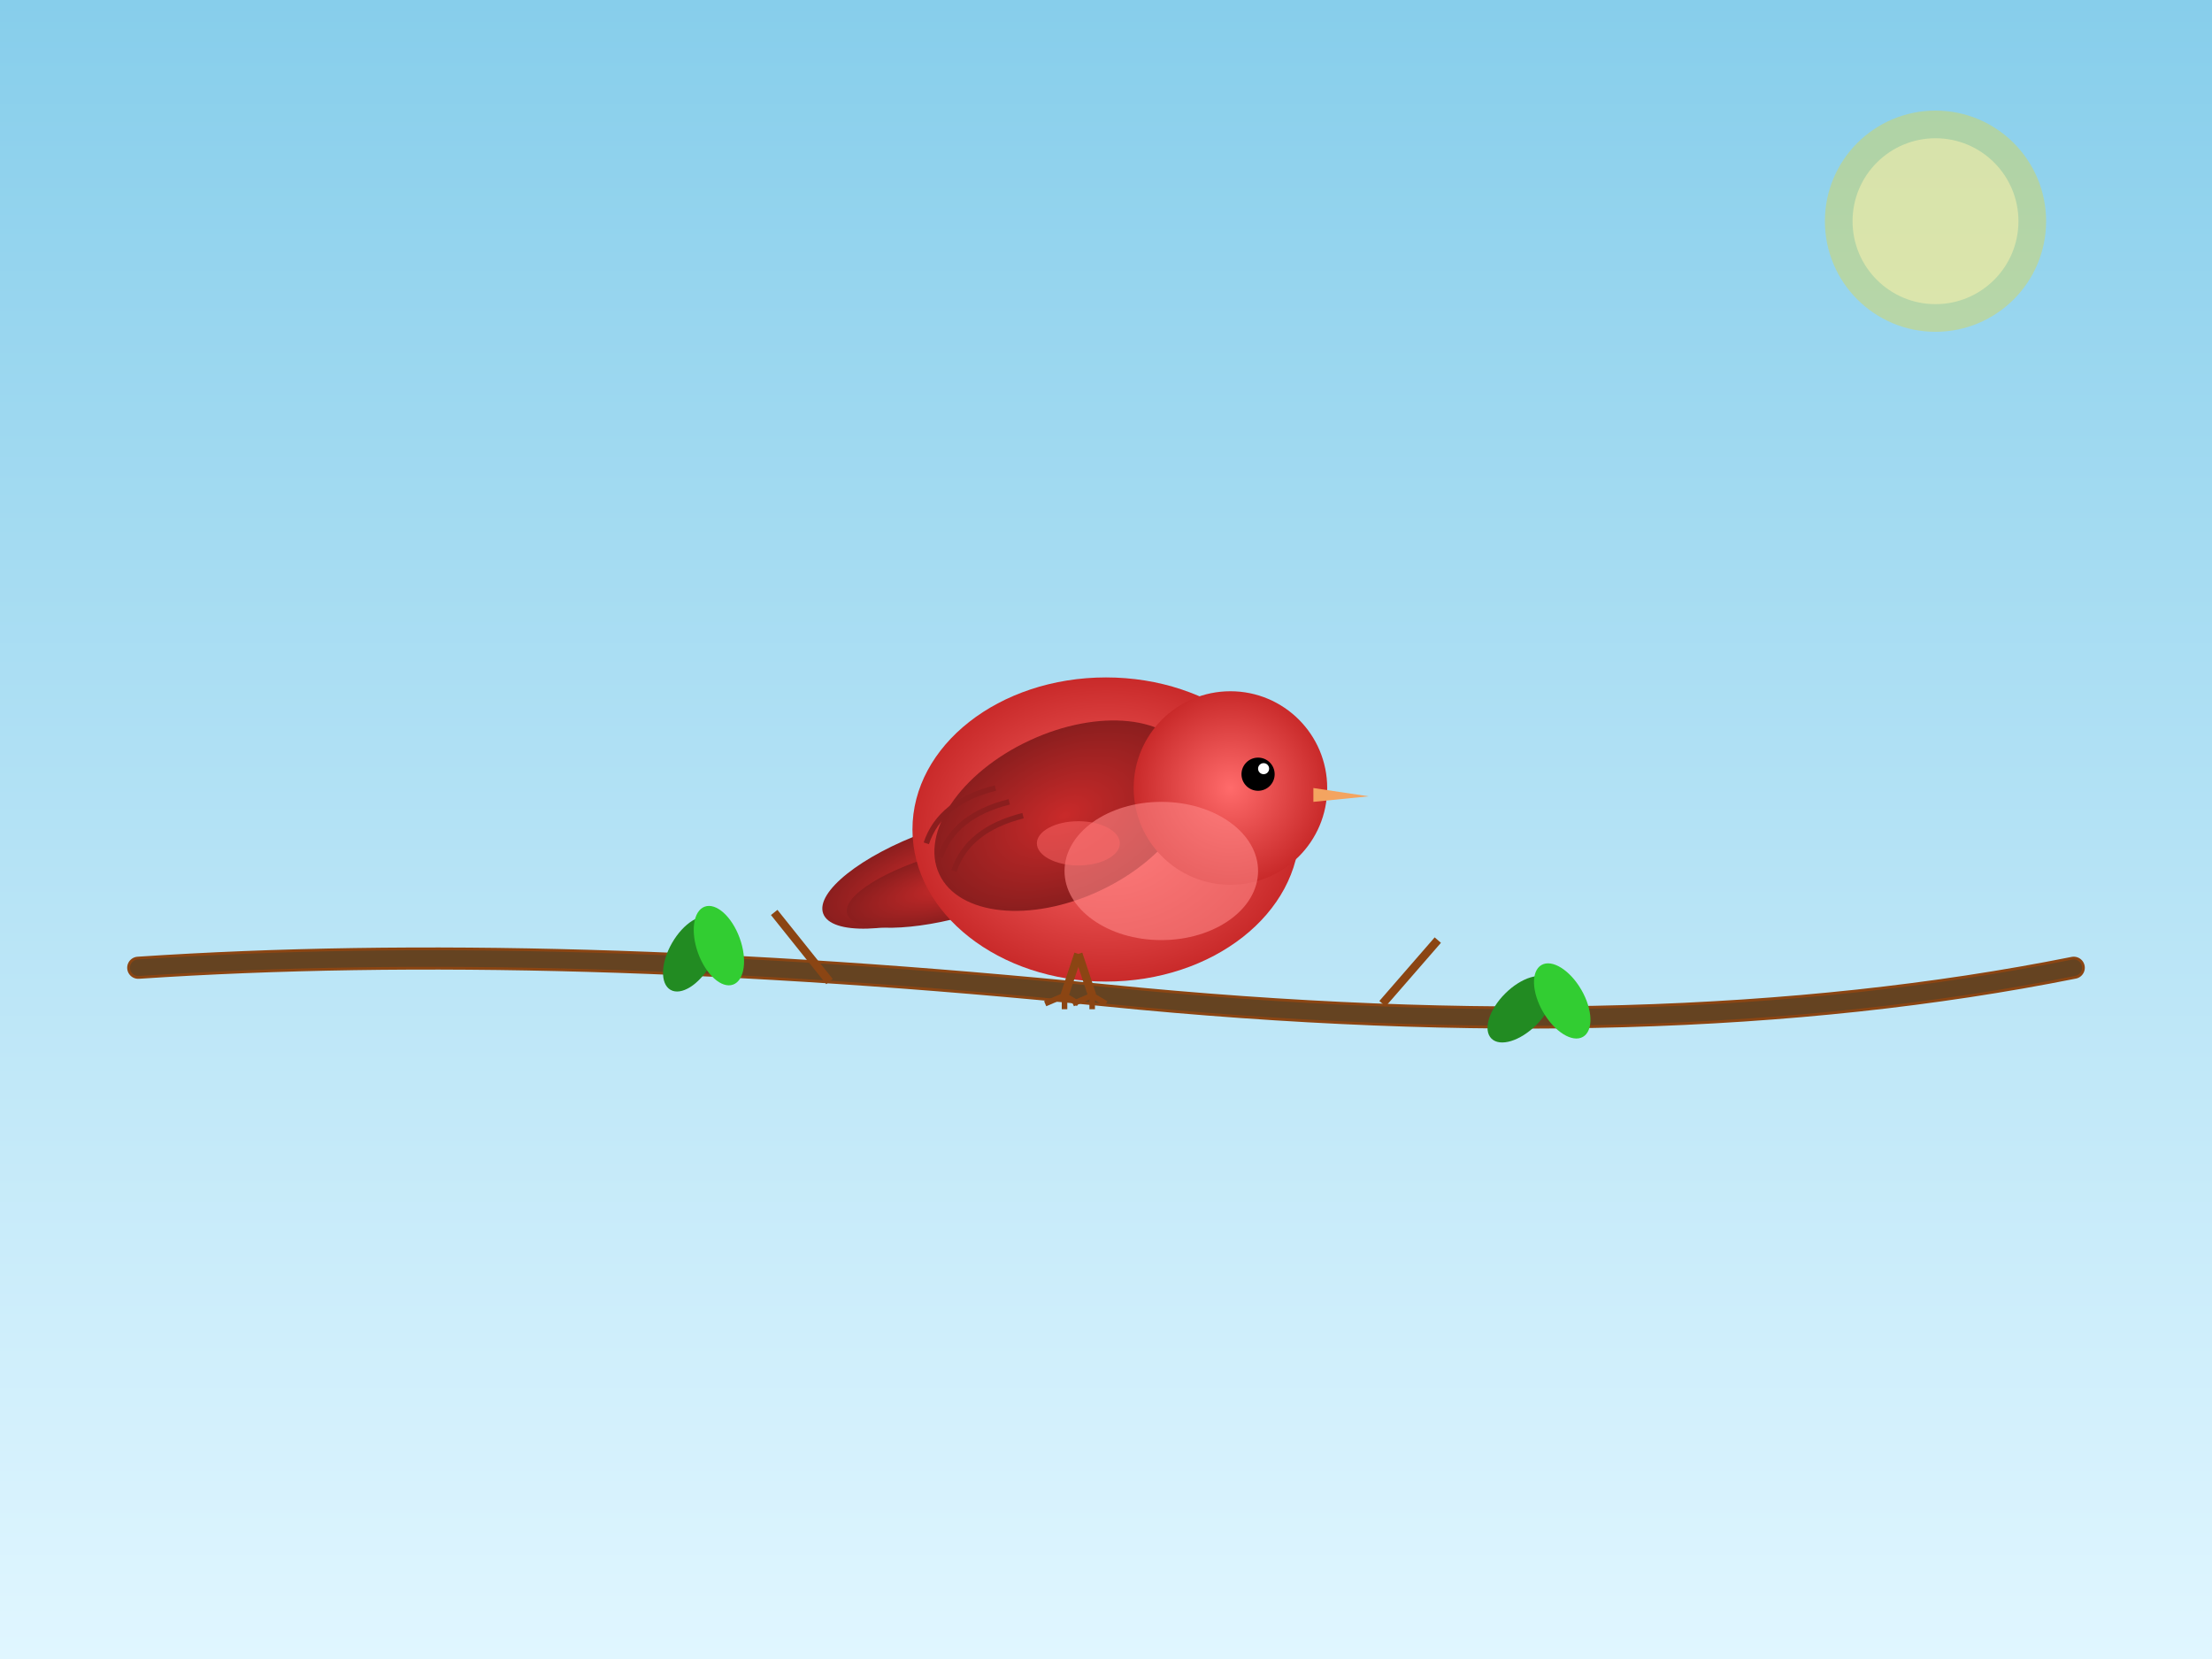 <svg xmlns="http://www.w3.org/2000/svg" viewBox="0 0 800 600">
  <rect x="0" y="0" width="800" height="600" fill="#333333" stroke="none"/>
  <!-- Sky background gradient -->
  <defs>
    <linearGradient id="skyGradient" x1="0%" y1="0%" x2="0%" y2="100%">
      <stop offset="0%" style="stop-color:#87CEEB;stop-opacity:1" />
      <stop offset="100%" style="stop-color:#E0F6FF;stop-opacity:1" />
    </linearGradient>

    <radialGradient id="redGradient" cx="50%" cy="50%" r="50%">
      <stop offset="0%" style="stop-color:#FF6B6B;stop-opacity:1" />
      <stop offset="100%" style="stop-color:#C92A2A;stop-opacity:1" />
    </radialGradient>

    <radialGradient id="darkRedGradient" cx="50%" cy="50%" r="50%">
      <stop offset="0%" style="stop-color:#C92A2A;stop-opacity:1" />
      <stop offset="100%" style="stop-color:#8B1E1E;stop-opacity:1" />
    </radialGradient>
  </defs>

  <!-- Background -->
  <rect width="800" height="600" fill="url(#skyGradient)"/>

  <!-- Branch -->
  <path d="M 50 350 Q 200 340, 400 360 T 750 350"
        stroke="#8B4513" stroke-width="8" fill="none" stroke-linecap="round"/>
  <path d="M 50 350 Q 200 340, 400 360 T 750 350"
        stroke="#654321" stroke-width="6" fill="none" stroke-linecap="round"/>

  <!-- Small twigs -->
  <line x1="300" y1="355" x2="280" y2="330" stroke="#8B4513" stroke-width="3"/>
  <line x1="500" y1="363" x2="520" y2="340" stroke="#8B4513" stroke-width="3"/>

  <!-- Red Finch Body -->
  <g transform="translate(400, 300)">
    <!-- Tail feathers -->
    <ellipse cx="-60" cy="15" rx="45" ry="15" fill="url(#darkRedGradient)" transform="rotate(-20 -60 15)"/>
    <ellipse cx="-55" cy="20" rx="40" ry="12" fill="url(#darkRedGradient)" transform="rotate(-15 -55 20)"/>

    <!-- Body -->
    <ellipse cx="0" cy="0" rx="70" ry="55" fill="url(#redGradient)"/>

    <!-- Wing -->
    <ellipse cx="-15" cy="-5" rx="50" ry="30" fill="url(#darkRedGradient)" transform="rotate(-25 -15 -5)"/>
    <path d="M -40 -15 Q -60 -10, -65 5" stroke="#8B1E1E" stroke-width="2" fill="none"/>
    <path d="M -35 -10 Q -55 -5, -60 10" stroke="#8B1E1E" stroke-width="2" fill="none"/>
    <path d="M -30 -5 Q -50 0, -55 15" stroke="#8B1E1E" stroke-width="2" fill="none"/>

    <!-- Head -->
    <circle cx="45" cy="-15" r="35" fill="url(#redGradient)"/>

    <!-- Eye -->
    <circle cx="55" cy="-20" r="6" fill="#000"/>
    <circle cx="57" cy="-22" r="2" fill="#FFF"/>

    <!-- Beak -->
    <path d="M 75 -15 L 95 -12 L 75 -10 Z" fill="#F4A460"/>

    <!-- Chest highlight (lighter red) -->
    <ellipse cx="20" cy="15" rx="35" ry="25" fill="#FF8787" opacity="0.6"/>

    <!-- Legs -->
    <g transform="translate(-10, 45)">
      <line x1="0" y1="0" x2="-5" y2="15" stroke="#8B4513" stroke-width="3"/>
      <line x1="0" y1="0" x2="5" y2="15" stroke="#8B4513" stroke-width="3"/>
      <!-- Feet -->
      <line x1="-5" y1="15" x2="-12" y2="18" stroke="#8B4513" stroke-width="2"/>
      <line x1="-5" y1="15" x2="-5" y2="20" stroke="#8B4513" stroke-width="2"/>
      <line x1="-5" y1="15" x2="0" y2="18" stroke="#8B4513" stroke-width="2"/>

      <line x1="5" y1="15" x2="-2" y2="18" stroke="#8B4513" stroke-width="2"/>
      <line x1="5" y1="15" x2="5" y2="20" stroke="#8B4513" stroke-width="2"/>
      <line x1="5" y1="15" x2="10" y2="18" stroke="#8B4513" stroke-width="2"/>
    </g>

    <!-- Wing details -->
    <ellipse cx="-10" cy="5" rx="15" ry="8" fill="#FF6B6B" opacity="0.5"/>
  </g>

  <!-- Leaves on branch -->
  <ellipse cx="250" cy="345" rx="8" ry="15" fill="#228B22" transform="rotate(30 250 345)"/>
  <ellipse cx="260" cy="342" rx="8" ry="15" fill="#32CD32" transform="rotate(-20 260 342)"/>
  <ellipse cx="550" cy="365" rx="8" ry="15" fill="#228B22" transform="rotate(45 550 365)"/>
  <ellipse cx="565" cy="362" rx="8" ry="15" fill="#32CD32" transform="rotate(-30 565 362)"/>

  <!-- Sun rays (subtle) -->
  <circle cx="700" cy="80" r="40" fill="#FFD700" opacity="0.3"/>
  <circle cx="700" cy="80" r="30" fill="#FFF4B0" opacity="0.5"/>
</svg>
